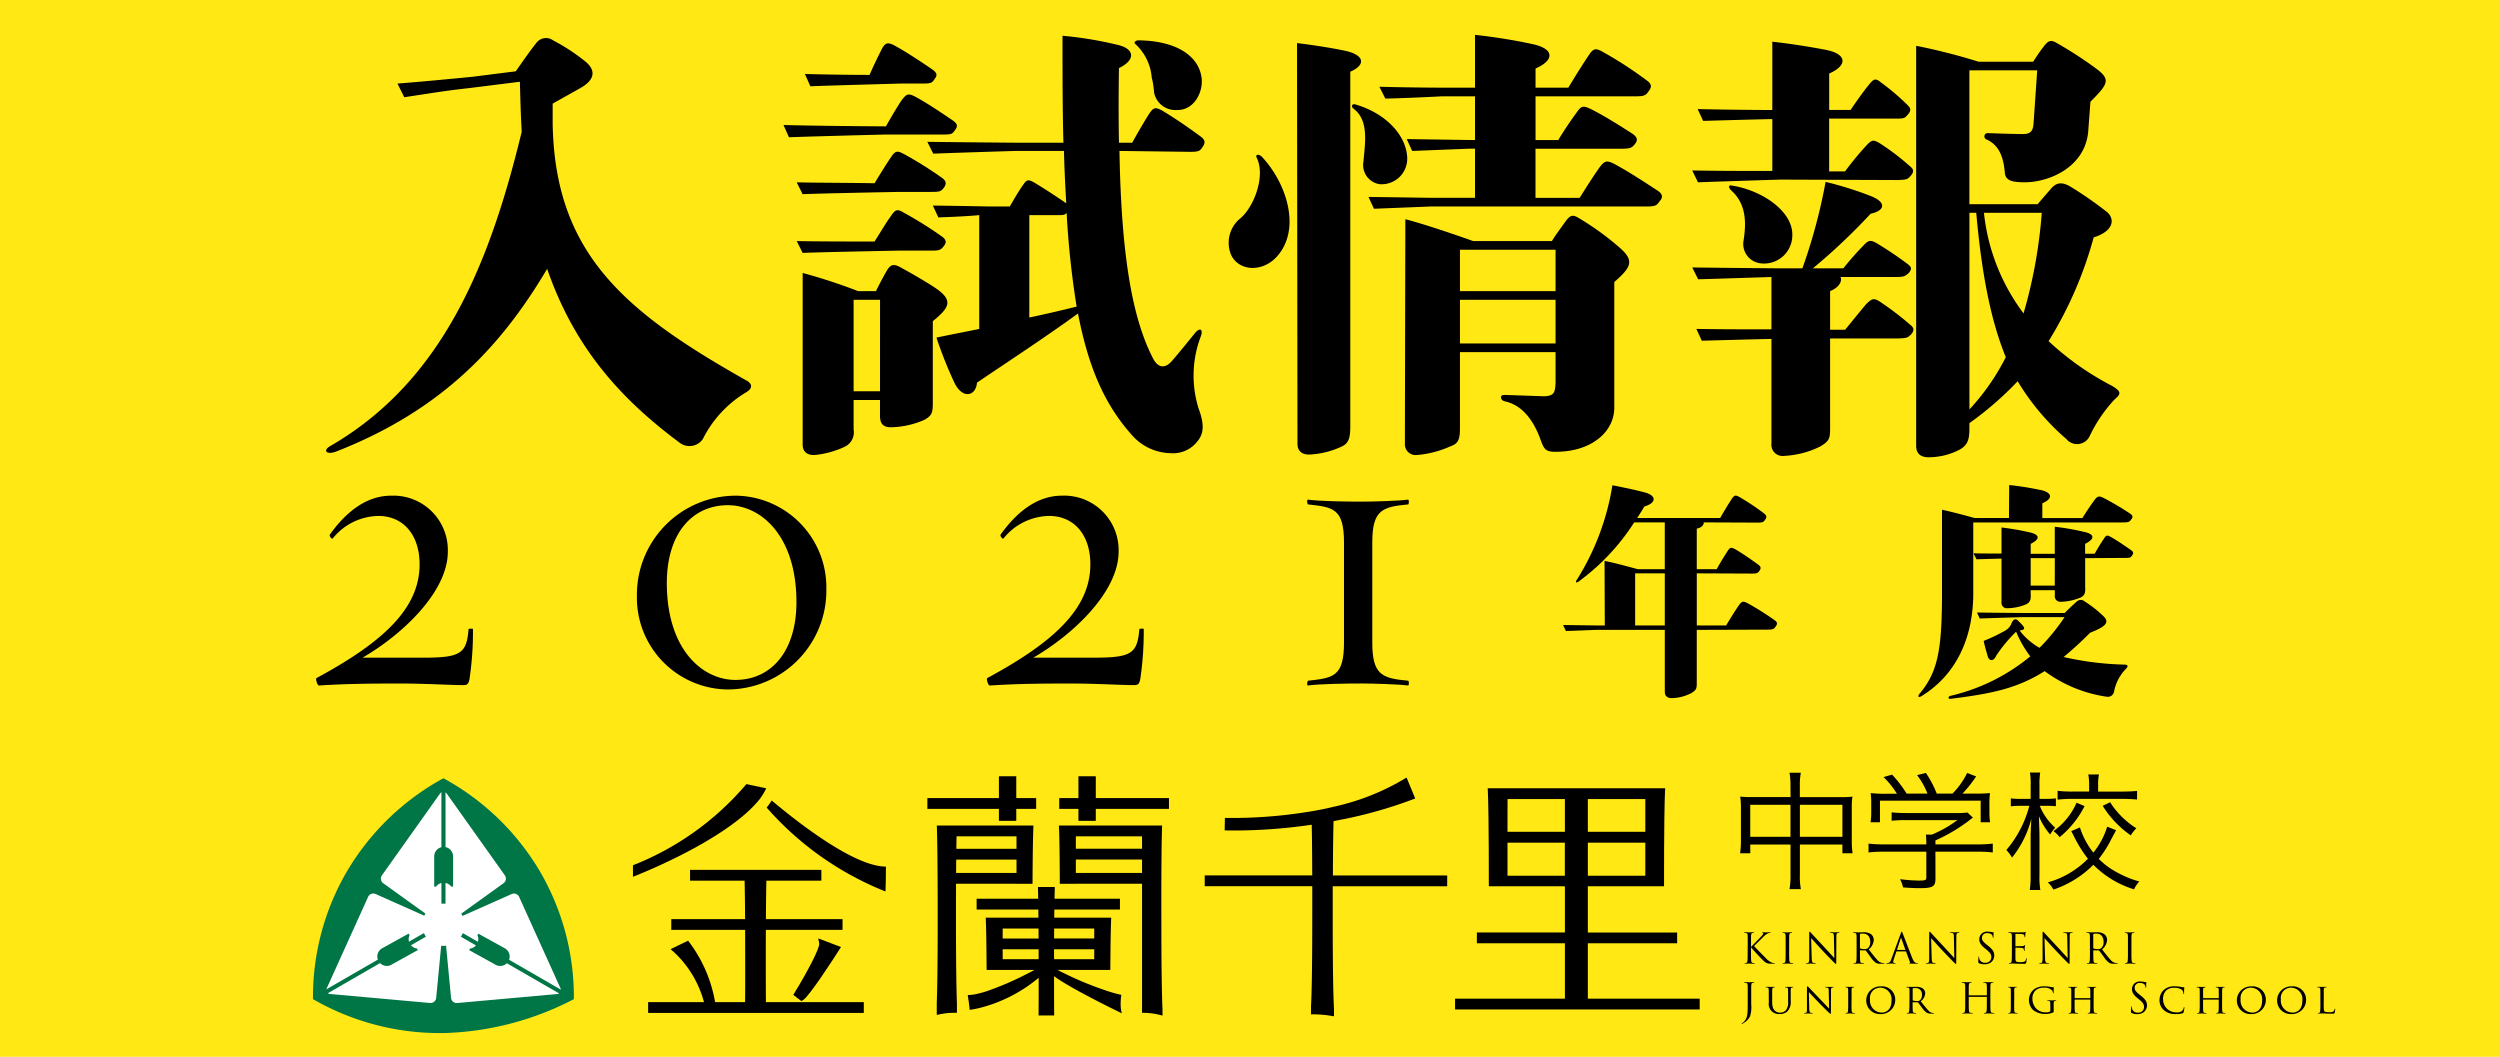 <svg xmlns="http://www.w3.org/2000/svg" width="220" height="93" viewBox="0 0 220 93"><defs><style>.cls-1{fill:#ffe814;}.cls-2{fill:#fff;}.cls-3{fill:#007545;}</style></defs><title>入試サイト下層</title><g id="レイヤー_2" data-name="レイヤー 2"><g id="レイヤー_1-2" data-name="レイヤー 1"><rect class="cls-1" width="220" height="93"/><path d="M153.8,83.1c0-.571,0-.674-.007-.791s-.037-.183-.157-.208a.682.682,0,0,0-.125-.011c-.015,0-.03-.007-.03-.022s.018-.03.059-.03c.165,0,.381.011.4.011s.245-.011.355-.011c.04,0,.058.007.058.03s-.015.022-.029.022a.538.538,0,0,0-.092.011c-.1.018-.128.081-.135.208s-.007.22-.007.791v.22h.014c.062-.07.725-.743.857-.886.1-.106.2-.2.2-.263a.072.072,0,0,0-.047-.077c-.018-.007-.033-.015-.033-.029s.018-.026.044-.026c.073,0,.187.011.275.011.018,0,.26-.011.351-.011.04,0,.055.007.055.026s-.007.025-.037.025a.543.543,0,0,0-.205.051,1.361,1.361,0,0,0-.4.315c-.091.088-.728.71-.805.8.095.106.857.893,1.007,1.033a1.683,1.683,0,0,0,.545.417.677.677,0,0,0,.227.048c.026,0,.048.007.048.022s-.018.029-.081.029h-.187c-.1,0-.172,0-.253-.007a.758.758,0,0,1-.443-.224c-.165-.135-.941-.974-1.117-1.19h-.018v.359c0,.351,0,.64.018.794.011.106.033.187.143.2a1.237,1.237,0,0,0,.143.015c.022,0,.029.011.029.022s-.018.029-.058.029c-.18,0-.392-.011-.421-.011s-.242.011-.351.011c-.04,0-.059-.007-.059-.029s.007-.022.029-.022a.567.567,0,0,0,.11-.015c.073-.014.091-.095.106-.2.018-.154.018-.443.018-.794Z"/><path d="M157.444,83.743c0,.351,0,.64.018.794.011.106.033.187.143.2a1.586,1.586,0,0,0,.165.015c.022,0,.029.011.029.022s-.018.029-.058.029c-.2,0-.432-.011-.45-.011s-.249.011-.358.011c-.04,0-.059-.007-.059-.029s.007-.022.029-.022a.559.559,0,0,0,.11-.015c.074-.014.092-.095.106-.2.018-.154.018-.443.018-.794V83.1c0-.571,0-.674-.007-.791s-.044-.187-.125-.2a.476.476,0,0,0-.113-.015c-.015,0-.03-.007-.03-.022s.018-.03.059-.03c.121,0,.351.011.37.011s.249-.011.359-.011c.04,0,.059.007.059.03s-.015.022-.03.022a.538.538,0,0,0-.091.011c-.1.018-.128.081-.136.208s-.007.22-.007.791Z"/><path d="M159.43,84.307c.007.3.044.4.143.425a.794.794,0,0,0,.183.022c.018,0,.03.007.03.022s-.022.029-.066.029c-.208,0-.355-.011-.388-.011s-.187.011-.351.011c-.037,0-.058,0-.058-.029s.011-.022.029-.022a.519.519,0,0,0,.15-.022c.092-.025.11-.132.11-.465l0-2.1c0-.143.011-.183.04-.183s.092.081.128.117c.055.062.6.651,1.164,1.256.363.388.762.834.879.955l-.04-1.86c0-.238-.03-.319-.143-.348a.964.964,0,0,0-.179-.018c-.025,0-.029-.011-.029-.025s.029-.026.073-.026c.165,0,.34.011.381.011s.161-.011.311-.011c.04,0,.066,0,.066.026s-.014.025-.04.025a.319.319,0,0,0-.088.011c-.121.025-.136.106-.136.326l-.007,2.145c0,.242-.007.26-.033.26s-.073-.04-.267-.234c-.04-.037-.567-.575-.955-.992-.425-.457-.839-.919-.956-1.051Z"/><path d="M163.381,83.1c0-.571,0-.674-.007-.791s-.037-.183-.157-.208a.682.682,0,0,0-.125-.011c-.015,0-.03-.007-.03-.022s.018-.03.059-.03c.165,0,.4.011.414.011.04,0,.319-.011.432-.011a1.129,1.129,0,0,1,.67.161.641.641,0,0,1,.253.5,1.129,1.129,0,0,1-.443.846c.3.384.549.71.762.937a.757.757,0,0,0,.446.263.868.868,0,0,0,.143.011c.018,0,.033.011.033.022s-.022.029-.088.029h-.26a.743.743,0,0,1-.392-.069,1.912,1.912,0,0,1-.494-.538c-.154-.2-.326-.447-.4-.542a.058.058,0,0,0-.047-.022l-.45-.007c-.018,0-.025.011-.025.029v.088c0,.351,0,.64.018.794.011.106.033.187.143.2a1.57,1.57,0,0,0,.164.015c.022,0,.03.011.03.022s-.018.029-.059.029c-.2,0-.432-.011-.45-.011s-.234.011-.344.011c-.04,0-.059-.007-.059-.029s.007-.022.029-.022a.559.559,0,0,0,.11-.015c.074-.014.092-.095.106-.2.018-.154.018-.443.018-.794Zm.293.319a.048.048,0,0,0,.025.044,1.011,1.011,0,0,0,.384.058.472.472,0,0,0,.275-.069.668.668,0,0,0,.224-.564c0-.458-.242-.732-.633-.732a1.1,1.1,0,0,0-.245.022.044.044,0,0,0-.029.044Z"/><path d="M167.27,82.129c.044-.121.058-.143.081-.143s.037.018.081.132c.055.139.63,1.651.853,2.208.132.326.238.384.315.406a.467.467,0,0,0,.146.022c.022,0,.037,0,.037.022s-.033.029-.073.029-.322,0-.575-.007c-.07,0-.11,0-.11-.026s.011-.022.025-.025.044-.04.022-.1l-.34-.9a.032.032,0,0,0-.033-.022h-.787a.039.039,0,0,0-.037.029l-.219.648a.762.762,0,0,0-.051.245c0,.073.077.106.139.106h.037c.026,0,.037.007.037.022s-.022.029-.055.029c-.088,0-.245-.011-.286-.011s-.242.011-.414.011c-.048,0-.069-.007-.069-.029s.014-.022.033-.022.077,0,.106-.007c.169-.022.242-.161.307-.344Zm.381,1.465c.018,0,.018-.011.015-.026l-.348-.989c-.018-.055-.037-.055-.055,0l-.322.989c-.007.018,0,.026.011.026Z"/><path d="M169.988,84.307c.007.3.044.4.143.425a.794.794,0,0,0,.183.022c.018,0,.03.007.03.022s-.022.029-.066.029c-.208,0-.355-.011-.388-.011s-.187.011-.351.011c-.037,0-.058,0-.058-.029s.011-.022.029-.022a.519.519,0,0,0,.15-.022c.092-.025.11-.132.11-.465l0-2.1c0-.143.011-.183.04-.183s.092.081.128.117c.055.062.6.651,1.164,1.256.363.388.762.834.879.955l-.04-1.86c0-.238-.03-.319-.143-.348a.964.964,0,0,0-.179-.018c-.025,0-.029-.011-.029-.025s.029-.026.073-.026c.165,0,.34.011.381.011s.161-.011.311-.011c.04,0,.066,0,.066.026s-.014.025-.04.025a.319.319,0,0,0-.088.011c-.121.025-.136.106-.136.326l-.007,2.145c0,.242-.007.26-.033.26s-.073-.04-.267-.234c-.04-.037-.567-.575-.955-.992-.425-.457-.839-.919-.956-1.051Z"/><path d="M174.143,84.757c-.051-.026-.055-.04-.055-.139,0-.183.014-.329.018-.388,0-.04.011-.058.029-.058s.026.011.026.04a.635.635,0,0,0,.011.135.5.5,0,0,0,.542.374.489.489,0,0,0,.523-.487c0-.252-.106-.4-.421-.659l-.165-.136c-.388-.318-.476-.545-.476-.794a.671.671,0,0,1,.758-.659,1.406,1.406,0,0,1,.34.037.616.616,0,0,0,.128.018c.029,0,.037.007.037.026s-.014.139-.014.388c0,.058-.007.084-.026.084s-.025-.018-.029-.048a.639.639,0,0,0-.048-.183c-.022-.04-.121-.194-.457-.194a.416.416,0,0,0-.45.425c0,.208.1.34.447.615l.1.081c.432.34.535.567.535.86a.759.759,0,0,1-.311.608.964.964,0,0,1-.553.154A1.112,1.112,0,0,1,174.143,84.757Z"/><path d="M177.048,83.1c0-.571,0-.674-.007-.791s-.037-.183-.157-.208a.682.682,0,0,0-.125-.011c-.015,0-.03-.007-.03-.022s.018-.03.059-.03c.084,0,.183,0,.263,0l.15.007c.026,0,.754,0,.839,0a1.028,1.028,0,0,0,.157-.018c.018,0,.033-.018.051-.018s.014.015.014.033-.018.069-.029.172c0,.037-.011.2-.018.242,0,.018-.011.04-.025.04s-.029-.018-.029-.048a.391.391,0,0,0-.022-.132c-.025-.058-.062-.1-.26-.125-.062-.007-.461-.011-.5-.011-.015,0-.022.011-.022.037v1.01c0,.025,0,.037.022.037.048,0,.5,0,.582-.007s.139-.014.172-.051.04-.047.055-.047.018.007.018.029-.018.084-.03.205c-.007.073-.014.208-.014.234s0,.069-.026.069-.025-.015-.025-.033a.371.371,0,0,0-.015-.121c-.014-.051-.047-.113-.19-.128-.1-.011-.461-.018-.523-.018a.023.023,0,0,0-.026.025v.322c0,.124,0,.549,0,.626.011.252.066.3.425.3a1.051,1.051,0,0,0,.351-.04c.095-.04.139-.113.164-.263.007-.04.015-.055.033-.055s.022.029.022.055a3.534,3.534,0,0,1-.048.355c-.025.095-.055.095-.2.095-.275,0-.476-.007-.619-.011s-.231-.011-.286-.011c-.007,0-.069,0-.146,0s-.157.007-.212.007-.059-.007-.059-.029.007-.022.029-.022a.559.559,0,0,0,.11-.015c.074-.014.092-.095.106-.2.018-.154.018-.443.018-.794Z"/><path d="M179.964,84.307c.007.3.044.4.143.425a.794.794,0,0,0,.183.022c.018,0,.03.007.03.022s-.022.029-.066.029c-.208,0-.355-.011-.388-.011s-.187.011-.351.011c-.037,0-.058,0-.058-.029s.011-.022.029-.022a.519.519,0,0,0,.15-.022c.092-.025.11-.132.11-.465l0-2.1c0-.143.011-.183.04-.183s.092.081.128.117c.055.062.6.651,1.164,1.256.363.388.762.834.879.955l-.04-1.86c0-.238-.03-.319-.143-.348a.964.964,0,0,0-.179-.018c-.025,0-.029-.011-.029-.025s.029-.026.073-.026c.165,0,.34.011.381.011s.161-.011.311-.011c.04,0,.066,0,.066.026s-.014.025-.04.025a.319.319,0,0,0-.088.011c-.121.025-.136.106-.136.326l-.007,2.145c0,.242-.007.26-.033.26s-.073-.04-.267-.234c-.04-.037-.567-.575-.955-.992-.425-.457-.839-.919-.956-1.051Z"/><path d="M183.914,83.1c0-.571,0-.674-.007-.791s-.037-.183-.157-.208a.682.682,0,0,0-.125-.011c-.015,0-.03-.007-.03-.022s.018-.03.059-.03c.165,0,.4.011.414.011.04,0,.319-.011.432-.011a1.129,1.129,0,0,1,.67.161.641.641,0,0,1,.253.5,1.129,1.129,0,0,1-.443.846c.3.384.549.71.762.937a.757.757,0,0,0,.446.263.868.868,0,0,0,.143.011c.018,0,.033.011.033.022s-.022.029-.088.029h-.26a.742.742,0,0,1-.391-.069,1.912,1.912,0,0,1-.494-.538c-.154-.2-.326-.447-.4-.542a.058.058,0,0,0-.047-.022l-.45-.007c-.018,0-.025.011-.025.029v.088c0,.351,0,.64.018.794.011.106.033.187.143.2a1.57,1.57,0,0,0,.164.015c.022,0,.03.011.03.022s-.018.029-.059.029c-.2,0-.432-.011-.45-.011s-.234.011-.344.011c-.04,0-.059-.007-.059-.029s.007-.022.029-.022a.567.567,0,0,0,.11-.015c.073-.014.091-.095.106-.2.018-.154.018-.443.018-.794Zm.293.319a.048.048,0,0,0,.025.044,1.011,1.011,0,0,0,.384.058.472.472,0,0,0,.275-.069.668.668,0,0,0,.224-.564c0-.458-.242-.732-.633-.732a1.1,1.1,0,0,0-.245.022.044.044,0,0,0-.029.044Z"/><path d="M187.566,83.743c0,.351,0,.64.018.794.011.106.033.187.143.2a1.586,1.586,0,0,0,.165.015c.022,0,.029.011.029.022s-.018.029-.058.029c-.2,0-.432-.011-.45-.011s-.249.011-.358.011c-.04,0-.059-.007-.059-.029s.007-.022.029-.022a.559.559,0,0,0,.11-.015c.074-.014.092-.095.106-.2.018-.154.018-.443.018-.794V83.1c0-.571,0-.674-.007-.791s-.044-.187-.125-.2a.476.476,0,0,0-.113-.015c-.015,0-.03-.007-.03-.022s.018-.03.059-.03c.121,0,.351.011.37.011s.249-.011.359-.011c.04,0,.059.007.059.03s-.015.022-.03.022a.538.538,0,0,0-.091.011c-.1.018-.128.081-.136.208s-.007.22-.007.791Z"/><path d="M154.107,88.367a2.646,2.646,0,0,1-.11,1.08,1.383,1.383,0,0,1-.534.56,1.562,1.562,0,0,1-.143.092.053.053,0,0,1-.026.007.024.024,0,0,1-.025-.022c0-.022.018-.033.051-.055a.741.741,0,0,0,.128-.1c.238-.242.351-.436.351-1.38V87.489c0-.571,0-.674-.007-.791s-.037-.183-.157-.209a.682.682,0,0,0-.125-.011c-.015,0-.03-.007-.03-.022s.018-.029.059-.029c.165,0,.4.011.414.011s.249-.011.359-.011c.04,0,.059.007.059.029s-.015.022-.03.022a.529.529,0,0,0-.091.011c-.1.018-.128.081-.136.209s-.007.219-.007.791Z"/><path d="M155.651,87.741c0-.483,0-.571-.007-.67s-.025-.157-.132-.172a1.024,1.024,0,0,0-.11-.007.031.031,0,0,1-.025-.025c0-.018.014-.026.051-.026.147,0,.341.007.37.007s.231-.007.326-.007c.037,0,.055.007.055.026a.031.031,0,0,1-.029.025.373.373,0,0,0-.081.007c-.084.014-.1.069-.11.172s-.007.187-.007.67v.436c0,.45.1.637.238.762a.628.628,0,0,0,.48.168.661.661,0,0,0,.5-.219,1.148,1.148,0,0,0,.183-.754v-.392c0-.483,0-.571-.007-.67s-.022-.157-.128-.172a1.032,1.032,0,0,0-.11-.007.028.028,0,0,1-.025-.025c0-.018.015-.026.051-.026.143,0,.329.007.348.007s.176-.007.271-.007c.037,0,.051.007.051.026a.028.028,0,0,1-.026.025.373.373,0,0,0-.081.007c-.088.018-.106.069-.113.172s0,.187,0,.67v.333a1.2,1.2,0,0,1-.3.933.975.975,0,0,1-.674.227.883.883,0,0,1-.952-1.036Z"/><path d="M159.214,88.77c.007.256.037.333.125.355a.777.777,0,0,0,.161.018.025.025,0,0,1,.025.026c0,.018-.022.025-.058.025-.183,0-.312-.011-.341-.011s-.165.011-.311.011c-.033,0-.051,0-.051-.025a.025.025,0,0,1,.025-.026.514.514,0,0,0,.132-.018c.081-.022.092-.106.092-.388V86.954c0-.124.018-.157.044-.157s.092.062.125.1c.051.051.52.549,1.018,1.062.319.329.663.7.761.8l-.033-1.559c0-.2-.022-.271-.121-.289a1.016,1.016,0,0,0-.157-.015.026.026,0,0,1-.025-.029c0-.018.025-.022.062-.022.147,0,.3.007.337.007s.143-.007.275-.007c.033,0,.058,0,.058.022a.036.036,0,0,1-.037.029.36.36,0,0,0-.077.007c-.106.022-.113.084-.113.271l-.007,1.823c0,.205,0,.223-.025.223s-.066-.025-.245-.19c-.033-.029-.5-.487-.838-.842-.374-.392-.736-.772-.835-.883Z"/><path d="M162.932,88.29c0,.3,0,.545.015.674.011.092.022.15.117.165a1.378,1.378,0,0,0,.146.014.025.025,0,0,1,.025.026c0,.014-.014.025-.051.025-.179,0-.388-.011-.4-.011s-.22.011-.319.011c-.033,0-.051-.007-.051-.025a.025.025,0,0,1,.026-.026.48.48,0,0,0,.1-.014c.062-.015.073-.073.084-.165.015-.128.018-.374.018-.674v-.549c0-.483,0-.571-.007-.67s-.033-.154-.1-.168a.57.57,0,0,0-.1-.011.028.028,0,0,1-.026-.025c0-.018.015-.026.051-.026.106,0,.307.007.326.007s.223-.007.322-.007c.037,0,.051.007.051.026a.031.031,0,0,1-.025.025.355.355,0,0,0-.081.007c-.088.018-.106.062-.113.172s0,.187,0,.67Z"/><path d="M165.507,86.8a1.164,1.164,0,0,1,1.274,1.168,1.247,1.247,0,0,1-1.292,1.271,1.194,1.194,0,0,1-1.259-1.223A1.233,1.233,0,0,1,165.507,86.8Zm.073,2.31c.289,0,.871-.154.871-1.054a1.006,1.006,0,0,0-.963-1.139.894.894,0,0,0-.926,1.014A1.052,1.052,0,0,0,165.581,89.107Z"/><path d="M168.038,87.741c0-.483,0-.571-.007-.67s-.026-.157-.132-.172a1.024,1.024,0,0,0-.11-.007.031.031,0,0,1-.025-.025c0-.018.014-.026.051-.026.146,0,.363.007.381.007.033,0,.3-.007.4-.007a1.056,1.056,0,0,1,.6.136.545.545,0,0,1,.223.425.91.91,0,0,1-.4.71c.263.329.487.611.674.805a.591.591,0,0,0,.359.216.606.606,0,0,0,.113.011.029.029,0,0,1,.029.026c0,.018-.018.025-.077.025h-.2a.653.653,0,0,1-.344-.062,1.659,1.659,0,0,1-.439-.458c-.135-.168-.278-.37-.348-.454a.049.049,0,0,0-.044-.018l-.41-.007c-.015,0-.022.007-.022.025v.073c0,.3,0,.542.015.67.011.092.029.15.128.165a1.246,1.246,0,0,0,.143.014.023.023,0,0,1,.025.026c0,.014-.014.025-.051.025-.176,0-.381-.011-.4-.011s-.22.011-.319.011c-.033,0-.051-.007-.051-.025a.025.025,0,0,1,.026-.026.48.48,0,0,0,.1-.014c.062-.015.069-.073.084-.165a6.435,6.435,0,0,0,.018-.674Zm.278.263a.045.045,0,0,0,.022.04,1.083,1.083,0,0,0,.355.048.421.421,0,0,0,.242-.055.556.556,0,0,0,.194-.476.538.538,0,0,0-.557-.612,1.387,1.387,0,0,0-.231.018.04.04,0,0,0-.026.037Z"/><path d="M175.152,88.133c0,.351,0,.641.018.795.011.106.033.187.143.2.051.007.132.014.164.014s.03.011.03.022-.018.029-.059.029c-.2,0-.432-.011-.45-.011s-.249.011-.359.011c-.04,0-.059-.007-.059-.029s.007-.022.03-.022a.591.591,0,0,0,.11-.014c.073-.015.091-.1.106-.2.018-.154.018-.443.018-.795v-.384a.021.021,0,0,0-.022-.022H173.27c-.011,0-.022,0-.022.022v.384c0,.351,0,.641.018.795.011.106.033.187.143.2.051.007.132.014.165.014s.029.011.029.022-.018.029-.058.029c-.2,0-.432-.011-.45-.011s-.249.011-.358.011c-.04,0-.059-.007-.059-.029s.007-.022.029-.022a.6.6,0,0,0,.11-.014c.073-.015.091-.1.106-.2.018-.154.018-.443.018-.795v-.644c0-.571,0-.674-.007-.791s-.037-.183-.157-.209a.682.682,0,0,0-.125-.011c-.015,0-.03-.007-.03-.022s.018-.029.059-.029c.165,0,.4.011.414.011s.249-.011.359-.011c.04,0,.059.007.059.029s-.015.022-.03.022a.529.529,0,0,0-.091.011c-.1.018-.128.081-.136.209s-.007.219-.007.791v.077a.019.019,0,0,0,.022.022h1.552a.019.019,0,0,0,.022-.022v-.077c0-.571,0-.674-.007-.791s-.037-.183-.157-.209a.679.679,0,0,0-.125-.011c-.015,0-.029-.007-.029-.022s.018-.029.058-.029c.165,0,.4.011.414.011s.249-.011.358-.011c.04,0,.059.007.059.029s-.015.022-.029.022a.529.529,0,0,0-.092.011c-.1.018-.128.081-.135.209s-.007.219-.007.791Z"/><path d="M177.246,88.29c0,.3,0,.545.015.674.011.092.022.15.117.165a1.378,1.378,0,0,0,.146.014.025.025,0,0,1,.025.026c0,.014-.014.025-.051.025-.179,0-.388-.011-.4-.011s-.22.011-.319.011c-.033,0-.051-.007-.051-.025a.025.025,0,0,1,.026-.026.48.48,0,0,0,.1-.014c.062-.015.073-.073.084-.165.015-.128.018-.374.018-.674v-.549c0-.483,0-.571-.007-.67s-.033-.154-.1-.168a.57.57,0,0,0-.1-.011.028.028,0,0,1-.026-.025c0-.018.015-.026.051-.026.106,0,.307.007.326.007s.223-.007.322-.007c.037,0,.051.007.051.026a.031.031,0,0,1-.025.025.355.355,0,0,0-.081.007c-.088.018-.106.062-.113.172s0,.187,0,.67Z"/><path d="M180.427,88.4c0-.252-.007-.289-.139-.315a1.027,1.027,0,0,0-.11-.007.031.031,0,0,1-.025-.026c0-.022.014-.025.051-.025.147,0,.363.007.381.007s.216-.007.315-.007c.037,0,.051,0,.051.025a.031.031,0,0,1-.025.026.375.375,0,0,0-.081.007c-.088.015-.113.062-.121.172s0,.19,0,.322v.348c0,.143,0,.146-.044.169a1.817,1.817,0,0,1-1.746-.194,1.19,1.19,0,0,1-.384-.886,1.165,1.165,0,0,1,.538-1.021,1.621,1.621,0,0,1,.857-.2,2.667,2.667,0,0,1,.494.051,1.392,1.392,0,0,0,.26.033c.033,0,.04.015.04.029,0,.044-.018.128-.018.439,0,.051-.014.066-.037.066s-.022-.018-.022-.048a.467.467,0,0,0-.073-.205.921.921,0,0,0-.743-.242,1.024,1.024,0,0,0-.674.2.969.969,0,0,0-.319.783,1.238,1.238,0,0,0,.34.86,1.151,1.151,0,0,0,.824.326.806.806,0,0,0,.348-.059c.04-.022.066-.037.066-.095Z"/><path d="M184.239,88.29c0,.3,0,.545.018.674.011.092.018.15.117.165a1.332,1.332,0,0,0,.143.014.026.026,0,0,1,.029.026c0,.014-.018.025-.055.025-.176,0-.381-.011-.4-.011s-.223.011-.319.011c-.037,0-.051-.007-.051-.025a.025.025,0,0,1,.026-.026.446.446,0,0,0,.095-.014c.066-.015.077-.077.088-.169.015-.128.015-.363.015-.663v-.311c0-.015-.007-.018-.018-.018h-1.343c-.011,0-.018,0-.018.018V88.3c0,.3,0,.538.015.666.011.092.022.15.117.165a1.378,1.378,0,0,0,.146.014.025.025,0,0,1,.025.026c0,.014-.014.025-.051.025-.18,0-.385-.011-.4-.011s-.224.011-.322.011c-.033,0-.051-.007-.051-.025a.025.025,0,0,1,.026-.026.48.48,0,0,0,.1-.014c.062-.015.069-.073.084-.165a6.435,6.435,0,0,0,.018-.674v-.549c0-.483,0-.571-.007-.67s-.026-.157-.132-.172a1.024,1.024,0,0,0-.11-.007.031.031,0,0,1-.026-.025c0-.018.015-.026.051-.026.146,0,.351.007.37.007s.219-.007.319-.007c.037,0,.051.007.051.026a.031.031,0,0,1-.025.025.355.355,0,0,0-.081.007c-.088.018-.106.062-.113.172s0,.194,0,.677v.066c0,.018.007.018.018.018h1.343c.011,0,.018,0,.018-.018v-.066c0-.483,0-.578-.007-.677s-.022-.157-.128-.172a1.024,1.024,0,0,0-.11-.007.027.027,0,0,1-.025-.025c0-.018.014-.026.051-.026.143,0,.351.007.366.007s.223-.007.319-.007c.037,0,.055.007.055.026a.031.031,0,0,1-.029.025.373.373,0,0,0-.081.007c-.084.018-.1.062-.11.172s-.007.187-.007.67Z"/><path d="M187.581,89.147c-.051-.025-.055-.04-.055-.139,0-.183.014-.33.018-.388,0-.04.011-.059.029-.059s.026.011.026.04a.641.641,0,0,0,.011.136.5.5,0,0,0,.542.373.488.488,0,0,0,.523-.487c0-.253-.106-.4-.421-.659l-.165-.135c-.388-.319-.476-.545-.476-.795a.671.671,0,0,1,.758-.659,1.427,1.427,0,0,1,.34.037.6.6,0,0,0,.128.018c.029,0,.037.007.037.025s-.014.139-.014.388c0,.059-.007.084-.026.084s-.025-.018-.029-.048a.636.636,0,0,0-.048-.183c-.022-.04-.121-.194-.457-.194a.416.416,0,0,0-.45.425c0,.209.1.34.447.615l.1.081c.432.34.535.568.535.86a.76.76,0,0,1-.311.608.964.964,0,0,1-.553.154A1.112,1.112,0,0,1,187.581,89.147Z"/><path d="M190.428,88.9a1.167,1.167,0,0,1-.392-.922,1.228,1.228,0,0,1,.363-.849,1.328,1.328,0,0,1,.981-.333,3.179,3.179,0,0,1,.469.037,2.284,2.284,0,0,0,.33.048c.033,0,.04.015.04.033s-.007.062-.015.176,0,.275-.007.319-.018.066-.037.066-.025-.022-.025-.066A.406.406,0,0,0,192,87.1a1.048,1.048,0,0,0-.633-.172.989.989,0,0,0-.725.216,1.016,1.016,0,0,0-.289.813,1.131,1.131,0,0,0,1.16,1.127.68.68,0,0,0,.531-.146.575.575,0,0,0,.125-.26c.007-.033.011-.044.033-.044s.03.022.03.044a3.265,3.265,0,0,1-.077.4c-.018.059-.026.069-.081.092a1.915,1.915,0,0,1-.582.069A1.517,1.517,0,0,1,190.428,88.9Z"/><path d="M195.543,88.29c0,.3,0,.545.018.674.011.092.018.15.117.165a1.332,1.332,0,0,0,.143.014.026.026,0,0,1,.029.026c0,.014-.018.025-.055.025-.176,0-.381-.011-.4-.011s-.223.011-.319.011c-.037,0-.051-.007-.051-.025a.025.025,0,0,1,.026-.026.446.446,0,0,0,.095-.014c.066-.015.077-.077.088-.169.015-.128.015-.363.015-.663v-.311c0-.015-.007-.018-.018-.018h-1.343c-.011,0-.018,0-.018.018V88.3c0,.3,0,.538.015.666.011.092.022.15.117.165a1.378,1.378,0,0,0,.146.014.025.025,0,0,1,.025.026c0,.014-.014.025-.051.025-.18,0-.385-.011-.4-.011s-.224.011-.322.011c-.033,0-.051-.007-.051-.025a.025.025,0,0,1,.026-.026.48.48,0,0,0,.1-.014c.062-.015.069-.073.084-.165a6.435,6.435,0,0,0,.018-.674v-.549c0-.483,0-.571-.007-.67s-.026-.157-.132-.172a1.024,1.024,0,0,0-.11-.007.031.031,0,0,1-.026-.025c0-.018.015-.026.051-.026.146,0,.351.007.37.007s.219-.007.319-.007c.037,0,.051.007.051.026a.031.031,0,0,1-.025.025.355.355,0,0,0-.081.007c-.088.018-.106.062-.113.172s0,.194,0,.677v.066c0,.018.007.018.018.018h1.343c.011,0,.018,0,.018-.018v-.066c0-.483,0-.578-.007-.677s-.022-.157-.128-.172a1.024,1.024,0,0,0-.11-.007.027.027,0,0,1-.025-.025c0-.018.014-.026.051-.026.143,0,.351.007.366.007s.223-.007.319-.007c.037,0,.055.007.055.026a.031.031,0,0,1-.029.025.373.373,0,0,0-.081.007c-.084.018-.1.062-.11.172s-.007.187-.007.67Z"/><path d="M198.121,86.8a1.164,1.164,0,0,1,1.274,1.168,1.247,1.247,0,0,1-1.292,1.271,1.194,1.194,0,0,1-1.259-1.223A1.233,1.233,0,0,1,198.121,86.8Zm.073,2.31c.289,0,.871-.154.871-1.054a1.006,1.006,0,0,0-.963-1.139.894.894,0,0,0-.926,1.014A1.052,1.052,0,0,0,198.194,89.107Z"/><path d="M201.662,86.8a1.164,1.164,0,0,1,1.274,1.168,1.247,1.247,0,0,1-1.292,1.271,1.194,1.194,0,0,1-1.259-1.223A1.233,1.233,0,0,1,201.662,86.8Zm.073,2.31c.289,0,.871-.154.871-1.054a1.006,1.006,0,0,0-.963-1.139.894.894,0,0,0-.926,1.014A1.052,1.052,0,0,0,201.735,89.107Z"/><path d="M204.486,88.3c0,.457.007.644.066.7s.176.073.428.073c.169,0,.311,0,.388-.095a.378.378,0,0,0,.077-.176c0-.022.015-.04.033-.04s.022.015.022.048a1.939,1.939,0,0,1-.048.311c-.022.073-.033.084-.205.084-.231,0-.41,0-.56-.011s-.256-.007-.351-.007c-.015,0-.069,0-.132,0s-.135.007-.187.007c-.033,0-.051-.007-.051-.025a.025.025,0,0,1,.026-.026.48.48,0,0,0,.1-.014c.062-.015.069-.073.084-.165a6.435,6.435,0,0,0,.018-.674v-.549c0-.483,0-.571-.007-.67s-.026-.157-.132-.172a1.024,1.024,0,0,0-.11-.007.031.031,0,0,1-.025-.025c0-.018.014-.026.051-.026.146,0,.348.007.366.007s.256-.007.355-.007c.033,0,.051.007.051.026a.027.027,0,0,1-.025.022c-.022,0-.069,0-.106.007-.1.018-.113.066-.121.176s0,.187,0,.67Z"/><polygon class="cls-2" points="39.05 69.18 34.895 72.981 30.386 79.478 28.53 85.137 28.308 87.391 30.563 88.231 39.315 89.822 49.879 87.479 49.393 82.882 43.381 72.937 39.05 69.18"/><path class="cls-3" d="M47.474,76.615a22.174,22.174,0,0,0-8.452-8.129,22.176,22.176,0,0,0-8.451,8.129,21.877,21.877,0,0,0-3.027,11.311,22.424,22.424,0,0,0,11.464,2.985A26.265,26.265,0,0,0,50.5,87.926,21.894,21.894,0,0,0,47.474,76.615ZM44.442,83.46h0l-2.349-1.3-.078.141a.826.826,0,0,1,.044.58l-1.331-.768a1.882,1.882,0,0,1-.172.315l1.33.768a.825.825,0,0,1-.518.276l-.079.141,2.348,1.3v0a.828.828,0,0,0,.964-.148l4.607,2.658a.42.42,0,0,1-.174.052l-8.8.791a.5.5,0,0,1-.541-.448l-.44-4.6a1.831,1.831,0,0,1-.237.024,1.787,1.787,0,0,1-.191-.02l-.44,4.593a.5.5,0,0,1-.54.448l-8.8-.791a.4.4,0,0,1-.194-.068l4.594-2.651a.828.828,0,0,0,.973.156v0l2.348-1.3-.078-.141a.829.829,0,0,1-.525-.284l1.316-.759a1.813,1.813,0,0,1-.172-.315l-1.315.758a.837.837,0,0,1,.048-.57l-.077-.141-2.349,1.3h0a.829.829,0,0,0-.361.988L28.723,87.06a.458.458,0,0,1,.028-.085l3.643-8.054a.5.5,0,0,1,.657-.249l4.288,1.909a1.9,1.9,0,0,1,.1-.184l-3.716-2.674a.5.5,0,0,1-.115-.693l5.121-7.206a.431.431,0,0,1,.114-.111v4.842a.829.829,0,0,0-.632.782h0v2.685h.161a.836.836,0,0,1,.473-.318v1.828c.058,0,.114-.017.173-.017a1.731,1.731,0,0,1,.186.019V77.7a.831.831,0,0,1,.506.322h.161V75.338h0a.83.83,0,0,0-.665-.792V69.724a.436.436,0,0,1,.1.1l5.121,7.206a.5.5,0,0,1-.115.693L40.593,80.4a1.8,1.8,0,0,1,.109.2l4.326-1.925a.5.5,0,0,1,.656.25l3.642,8.053a.453.453,0,0,1,.034.114L44.8,84.458A.827.827,0,0,0,44.442,83.46Z"/><path d="M140,87.88h-.27V83.009h7.86v-.23h0v-.495h0v-.224h-7.86V78.013h.012v-.021h6.693c0-5.34.045-7.521.088-8.38,0-.1.009-.178.014-.244h-.371v0h-15.15v0h-.1c0,.066.009.147.014.244.042.859.086,3.04.087,8.38h6.667v.021h.028v4.046h-7.748v.949h7.748V87.88h-9.667v.95h21.528v-.95Zm-.27-17.475v-.09h5.057V73.2h-5.057Zm0,3.749h5.057v2.911h-5.057Zm-7.066-3.839h5.046V73.2H132.66Zm4.124,6.75H132.66V74.154h5.046v2.911Z"/><path d="M118.374,77.043h-1.08c.011-2.464.034-3.924.058-4.783l.048-.009.439-.086a38.969,38.969,0,0,0,6.7-1.9l-.756-1.828-.08.032a20.713,20.713,0,0,1-6.305,2.517c-.161.039-.326.077-.493.115l-.255.057c-.162.035-.328.069-.5.1s-.35.07-.531.1c-.073.014-.149.026-.224.039l-.024,0-.241.042a41.979,41.979,0,0,1-7.339.538l-.021,1.1c.281,0,.558.007.835.007a46.641,46.641,0,0,0,6.044-.4c.244-.032.485-.066.722-.1l.061-.009c.02.923.037,2.332.046,4.461h-9.463v.949h9.466c0,.75,0,1.568,0,2.481,0,4.755-.053,7.046-.113,8.117v.683a9.19,9.19,0,0,1,1.925.157h.1V88.8c-.061-1.067-.114-3.359-.114-8.124,0-1,0-1.885,0-2.687h10.074v-.949Z"/><path d="M68.071,88.19H67.4c-.007-.914-.011-1.956-.011-3.159,0-1.224,0-2.279.006-3.2h6.749v-.949H67.4c.009-1.57.025-2.648.043-3.385h4.837v-.95H60.725v.95h4.8c.017.737.033,1.815.043,3.385H59.072v.949h6.5c0,.92.006,1.975.006,3.2,0,1.2,0,2.245-.011,3.159H62.929a12.221,12.221,0,0,0-2.254-5.249l-.123-.162-1.538.747.278.246a9.264,9.264,0,0,1,2.66,4.418H57.036v.949H76.014V88.19Z"/><path d="M72.005,82.58l.089.441c.075.372-1.067,2.54-2.168,4.337l-.117.19.711.546.144-.084c.55-.323,2.746-3.734,3.18-4.415l.164-.256Z"/><polygon points="96.429 70.232 96.429 68.312 94.902 68.312 94.902 70.232 93.213 70.232 93.213 71.181 94.902 71.181 94.902 72.234 96.429 72.234 96.429 71.181 102.869 71.181 102.869 70.232 96.429 70.232"/><polygon points="87.904 72.234 89.432 72.234 89.432 71.181 91.182 71.181 91.182 70.232 89.432 70.232 89.432 68.312 87.904 68.312 87.904 70.232 81.609 70.232 81.609 71.181 87.904 71.181 87.904 72.234"/><path d="M84.21,77.766h5.243v.01h1.41c.014-3.04.048-4.471.081-5.129H82.438c.04.981.079,3.247.079,8.359,0,3.711-.036,5.95-.083,7.3v1h.049a6.353,6.353,0,0,1,1.726-.177v-.812c-.047-1.348-.083-3.59-.083-7.31,0-1.242,0-2.311.007-3.24ZM84.178,73.6h5.275v1.094H84.158C84.164,74.264,84.171,73.9,84.178,73.6Zm-.03,2.043h5.305v1.176H84.138Q84.142,76.175,84.148,75.64Z"/><path d="M98.679,87.549c-.317-.069-.646-.157-.978-.258a29.362,29.362,0,0,1-4.042-1.635c-.149-.072-.288-.14-.407-.2l-.189-.1h4.646c.016-2.679.047-3.985.077-4.6h-.448v0H92.775c0-.258.005-.495.008-.72h5.772v-.95H92.8c.007-.418.015-.759.023-1.032H91.338c.008.274.016.614.024,1.032H85.943v.95h5.432c0,.225.006.462.008.72h-4.2v0h-.438c.03.618.062,1.925.077,4.6h4.215l-.161.085c-.111.058-.235.123-.376.195a27.067,27.067,0,0,1-3.671,1.591,8.461,8.461,0,0,1-.992.263,3.681,3.681,0,0,1-.678.075s.165,1.011.165,1.3c0,0,.218-.022.594-.1.242-.051.555-.13.913-.239a13.07,13.07,0,0,0,3.736-1.837c.107-.076.215-.156.323-.237.144-.108.287-.217.431-.334.028-.023.055-.049.083-.072,0,.118,0,.228,0,.343,0,1.124,0,2.112-.012,2.973h1.376c-.006-.731-.01-1.55-.011-2.47,0-.283,0-.572,0-.874v-.113c.029.022.061.045.093.068.116.083.247.173.392.267q.171.11.365.229c1.205.734,2.981,1.646,4.093,2.2.407.2.725.36.891.44l.131.064a2.72,2.72,0,0,1-.1-.6A5,5,0,0,1,98.679,87.549ZM88.235,84.412v-.878H91.4q0,.421,0,.878H88.235Zm0-2.7h3.156c0,.278,0,.567.005.877H88.235Zm8.06,2.7H92.757q0-.457,0-.878h3.536Zm0-1.827H92.762c0-.311,0-.6.005-.877h3.528Z"/><path d="M102.267,72.647H93.184c.033.658.066,2.089.08,5.129h1.41v-.01H100.5V89.13a6.115,6.115,0,0,1,1.8.244v-.545c-.056-1.265-.1-3.587-.1-7.823C102.188,75.894,102.227,73.628,102.267,72.647ZM100.5,76.816H94.675V75.64H100.5Zm0-2.125H94.675V73.6H100.5Z"/><path d="M66.844,70.334h0l.01-.014Z"/><path d="M67.467,71.067A27.331,27.331,0,0,0,77.92,78.449c.041-.784.041-2.188.041-2.188-2.758,0-7.635-3.788-10.05-5.817A6.52,6.52,0,0,1,67.467,71.067Z"/><path d="M65.684,69A25.167,25.167,0,0,1,55.7,76.143v1.012c1.742-.675,8.527-3.552,11.146-6.822l.01-.013a5.725,5.725,0,0,0,.332-.5c.094-.158.174-.31.241-.448Z"/><path d="M157.562,69.173A5.867,5.867,0,0,0,157.474,68h1a6.073,6.073,0,0,0-.088,1.153v.995h3.679a7.453,7.453,0,0,0,.954-.045,4.872,4.872,0,0,0-.063.893v3.086a6.464,6.464,0,0,0,.075,1.006h-.9v-.769H158.39v2.634a5.764,5.764,0,0,0,.088,1.289h-1a7.014,7.014,0,0,0,.088-1.289V74.316h-3.541v.769h-.9a6.413,6.413,0,0,0,.076-1.006V70.992a6.4,6.4,0,0,0-.063-.893,7.615,7.615,0,0,0,.942.045h3.491Zm-3.541,1.65v2.815h3.541V70.823Zm8.111,2.815V70.823H158.39v2.815Z"/><path d="M170.321,77.322c0,.7-.239.836-1.407.836-.351,0-1-.023-1.444-.068a3.156,3.156,0,0,0-.263-.723,14.514,14.514,0,0,0,1.645.124c.578,0,.665-.034.665-.271V74.949h-3.767a10.625,10.625,0,0,0-1.319.068v-.78a10.407,10.407,0,0,0,1.306.068h3.78v-.192a6.1,6.1,0,0,0-.038-.667h.527a10.768,10.768,0,0,0,2.248-1.277h-4.6c-.427,0-.854.023-1.193.057V71.49c.351.034.753.057,1.218.057h4.533a6.023,6.023,0,0,0,.929-.045l.477.452c-.163.113-.163.113-.439.328a14.533,14.533,0,0,1-2.862,1.673v.35h3.729a10.207,10.207,0,0,0,1.318-.068v.78a10.562,10.562,0,0,0-1.331-.068h-3.716Zm-3.39-7.472a7.648,7.648,0,0,0-1.18-1.469l.753-.215a10.812,10.812,0,0,1,1.281,1.673h1.833a6.464,6.464,0,0,0-.917-1.628l.779-.192a9.3,9.3,0,0,1,.954,1.82h1.381a6.707,6.707,0,0,0,1.293-1.82l.791.305a10.649,10.649,0,0,1-1.205,1.515h.98c.728,0,1-.011,1.444-.045a6.634,6.634,0,0,0-.05.938v.836a5.578,5.578,0,0,0,.063.791H174.3v-1.9h-8.864v1.9h-.829a5.381,5.381,0,0,0,.062-.791v-.836a6.573,6.573,0,0,0-.05-.938,12.49,12.49,0,0,0,1.432.057Z"/><path d="M179.5,70.913a5.09,5.09,0,0,0,1.356,1.922,2.884,2.884,0,0,0-.44.6,5.651,5.651,0,0,1-.992-1.616c.038,1.255.05,1.413.05,1.842v3.346a6.96,6.96,0,0,0,.076,1.311h-.929a8.572,8.572,0,0,0,.075-1.311V73.818c0-.5.013-.814.063-1.775a9,9,0,0,1-1.7,3.425,3.268,3.268,0,0,0-.5-.667,9.785,9.785,0,0,0,2.022-3.888h-.728a6.746,6.746,0,0,0-.9.045v-.7a6.479,6.479,0,0,0,.917.045h.829V69.161a6.184,6.184,0,0,0-.062-1.176h.9a6.647,6.647,0,0,0-.063,1.164V70.3h.628a5.288,5.288,0,0,0,.816-.045v.69c-.251-.023-.515-.034-.8-.034Zm6.718,2.148c-.075.136-.075.136-.427.791a9.682,9.682,0,0,1-1.1,1.729,6.473,6.473,0,0,0,1.268.995,9.149,9.149,0,0,0,2.3.995,2.636,2.636,0,0,0-.465.69,8.55,8.55,0,0,1-3.578-2.159,9.006,9.006,0,0,1-3.516,2.182,2.356,2.356,0,0,0-.49-.633,8,8,0,0,0,3.528-2.08,11.281,11.281,0,0,1-1.243-2c-.025-.057-.038-.079-.126-.249l-.1-.181.766-.328a6.765,6.765,0,0,0,1.181,2.216,6.7,6.7,0,0,0,1.218-2.283Zm-2.775-2.125a8.438,8.438,0,0,1-2.2,2.735,2.22,2.22,0,0,0-.54-.531,5.974,5.974,0,0,0,2.034-2.5Zm.4-1.888a4.29,4.29,0,0,0-.076-.893h.942a4.2,4.2,0,0,0-.075.882v.622h2.135c.5,0,.954-.023,1.293-.057v.757c-.364-.034-.816-.057-1.293-.057h-4.394a10.407,10.407,0,0,0-1.306.068v-.78a10,10,0,0,0,1.306.068h1.469Zm1.846,1.549A7.458,7.458,0,0,0,188,72.891a2.925,2.925,0,0,0-.49.622,8.808,8.808,0,0,1-2.473-2.6Z"/><path d="M41.31,59.8c-.1.42-.21.489-.562.489-1.088,0-3.4-.14-5.545-.14-2.948,0-4.983.035-7.125.175-.14.035-.351-.629-.21-.664,5.9-3.18,9.055-6.149,9.055-9.993,0-2.726-1.544-4.264-3.615-4.264a5.266,5.266,0,0,0-4.036,1.992c-.07.069-.316-.21-.246-.35,1.474-2.062,3.264-3.425,5.4-3.425a4.79,4.79,0,0,1,4.983,4.928c0,3.529-4,7.3-7.51,9.329h5.3c3.334,0,3.86-.35,4.036-2.516,0-.035.386-.07.386,0A28.318,28.318,0,0,1,41.31,59.8Z"/><path d="M63.98,60.672a8.074,8.074,0,0,1-7.932-8.247,8.719,8.719,0,0,1,8.739-8.806,8.074,8.074,0,0,1,7.932,8.247A8.7,8.7,0,0,1,63.98,60.672Zm.07-16.214c-3.124,0-5.37,2.481-5.37,6.849,0,5.836,3.124,8.526,6.036,8.526,3.124,0,5.37-2.481,5.37-6.849C70.087,47.148,66.963,44.458,64.051,44.458Z"/><path d="M100.338,59.8c-.1.42-.21.489-.562.489-1.088,0-3.4-.14-5.545-.14-2.948,0-4.983.035-7.125.175-.14.035-.351-.629-.21-.664,5.9-3.18,9.055-6.149,9.055-9.993,0-2.726-1.544-4.264-3.615-4.264A5.266,5.266,0,0,0,88.3,47.394c-.07.069-.316-.21-.246-.35,1.474-2.062,3.264-3.425,5.4-3.425a4.79,4.79,0,0,1,4.983,4.928c0,3.529-4,7.3-7.51,9.329h5.3c3.334,0,3.86-.35,4.036-2.516,0-.035.386-.07.386,0A28.318,28.318,0,0,1,100.338,59.8Z"/><path d="M123.886,60.322c-.737-.1-3.019-.175-4.036-.175-1.439,0-3.72.035-4.738.175-.141.035-.07-.419,0-.419,2.211-.245,3.159-.35,3.159-3.354V47.743c0-3.006-.948-3.11-3.159-3.354-.07,0-.141-.455,0-.42,1.018.14,3.3.175,4.738.175,1.018,0,3.3-.069,4.036-.175.14-.035.1.42.035.42-2.316.209-3.159.523-3.159,3.354v8.806c0,2.83.842,3.145,3.159,3.354C123.991,59.9,124.026,60.357,123.886,60.322Z"/><path d="M156.266,55.124c-.163.243-.224.284-.774.284l-6.177.021v4.606c0,.568-.02.67-.469.954a3.925,3.925,0,0,1-1.732.446c-.388,0-.612-.183-.612-.568V55.429h-6.034l-2.67.1L137.552,55l2.956.041h.714L141.2,49.36c.938.183,1.937.467,2.936.73H146.5V45.972h-2.691a19.428,19.428,0,0,1-4.852,5.175c-.245.183-.367.121-.184-.143a22.164,22.164,0,0,0,3.119-8.3c1.04.2,2,.405,2.854.629,1.081.3,1,.934-.041,1.238-.2.345-.428.689-.632,1.015h7.3c.326-.568.713-1.218,1-1.645.245-.385.347-.405.734-.183a20.963,20.963,0,0,1,2.1,1.4c.265.2.286.346.143.548-.163.244-.224.284-.713.284l-4.709-.02c.021.223-.184.466-.612.548v3.571h1.753c.306-.568.673-1.156.938-1.562.244-.386.326-.386.713-.183.632.365,1.447.934,2,1.34.245.183.265.324.123.527-.163.223-.2.264-.673.264l-4.852-.021v4.587H151.9c.408-.69.835-1.36,1.1-1.745.286-.406.387-.427.815-.2a25.206,25.206,0,0,1,2.324,1.461C156.429,54.759,156.429,54.9,156.266,55.124Zm-9.765-.081V50.456h-2.609v4.587Z"/><path d="M173.648,52.2c0,4-1.549,7.205-4.546,9.052-.347.223-.326-.041-.184-.2,1.631-1.928,1.978-3.917,1.978-8.93V44.855c.836.183,1.835.446,2.875.73h3.017l.021-2.9c1.04.1,2.018.284,2.731.426,1.081.224,1.142.771.184,1.178v1.3h3.527c.387-.63.795-1.218,1.06-1.583.285-.365.387-.386.815-.183a24.778,24.778,0,0,1,2.3,1.359c.285.183.285.325.122.527-.163.224-.224.265-.774.265H173.648Zm13.435,6.657a3.921,3.921,0,0,0-1.04,1.968.556.556,0,0,1-.652.487,12.055,12.055,0,0,1-5.463-2.253c-2.467,1.563-4.75,1.989-8.256,2.436-.265.041-.265-.2-.021-.264a17.1,17.1,0,0,0,7.013-3.471,9.637,9.637,0,0,1-1.244-2.171,12.709,12.709,0,0,0-1.753,2.11c-.225.527-.652.527-.775-.04-.082-.3-.285-.975-.326-1.259a15.113,15.113,0,0,0,1.937-.934,1.233,1.233,0,0,0,.53-.67c.123-.264.326-.405.55-.183.632.609.754.792.143.873a5.77,5.77,0,0,0,1.753,1.522,17.48,17.48,0,0,0,2.2-2.7h-3.669s-2.752.081-3.792.121l-.245-.527c1.488.021,4.118.041,4.118.041H181.7c.265-.284.632-.63,1.019-.975a.521.521,0,0,1,.734-.041,10.276,10.276,0,0,1,1.61,1.259c.591.548.347.913-1.142,1.5a29.889,29.889,0,0,1-2.324,2.131,26.75,26.75,0,0,0,5.4.67C187.368,58.513,187.205,58.736,187.083,58.858Zm.55-9.985c-.143.2-.184.224-.591.224l-3.547.021v2.6c.041.548-.123.751-.469.893a4.809,4.809,0,0,1-1.651.345.486.486,0,0,1-.551-.548v-.467H178.7v.386c.041.527-.122.73-.448.873a4.373,4.373,0,0,1-1.59.324.473.473,0,0,1-.53-.527V49.157c-.734.021-1.651.041-2.2.062l-.265-.528c.775.021,1.712.021,2.467.021V46.418a23.6,23.6,0,0,1,2.467.426c.9.2.958.589.1,1.015v.873h2.12V46.356a20.572,20.572,0,0,1,2.569.447c.938.2,1,.608.1,1.055v.873h.836c.306-.528.611-1.035.815-1.319.2-.324.285-.345.611-.162.571.324,1.284.812,1.773,1.156C187.756,48.569,187.756,48.69,187.633,48.873Zm-6.809.244H178.7v2.415h2.12Z"/><path d="M29.087,39.238C38.9,33.55,43.066,23.336,45.91,11.6c-.08-1.4-.12-2.884-.16-4.406l-4.486.561c-2.2.241-3.525.481-5.688.8l-.6-1.2c1.482-.12,2.964-.24,6.609-.6l3.805-.481c.641-.921,1.282-1.842,1.8-2.483a1.058,1.058,0,0,1,1.482-.24,17.222,17.222,0,0,1,2.764,1.8c1.042.8.961,1.683-.441,2.443L48.634,9.117v1.763c.2,11.416,6.288,16.542,17.1,22.63.48.281.521.682-.12,1.041a9.992,9.992,0,0,0-3.765,4.086,1.424,1.424,0,0,1-2.043.32c-5.287-3.925-9.292-8.451-11.656-15.3-4.005,6.769-9.252,12.457-18.625,16.1C28.727,40.039,28.367,39.639,29.087,39.238Z"/><path d="M68.949,11c2.764.08,8.452.12,9.012.12.521-.921,1.042-1.8,1.4-2.323.441-.561.561-.6,1.2-.28,1.042.561,2.4,1.482,3.285,2.083.44.32.44.521.2.841-.24.361-.32.4-1.122.4H77.8s-6.369.16-8.371.24Zm10.134,5.888s-6.449.12-8.452.2l-.521-1.042c1.8.04,4.767.04,6.849.08.561-.921,1.082-1.762,1.442-2.283.4-.6.561-.6,1.161-.28a33.487,33.487,0,0,1,3.325,2.083c.4.28.4.521.2.841-.28.36-.36.4-1.122.4Zm-8.972,4.326c1.8.04,4.767.04,6.849.04.561-.881,1.082-1.762,1.442-2.243.4-.6.561-.641,1.161-.28a33.487,33.487,0,0,1,3.325,2.083c.4.28.4.521.2.8-.28.36-.36.441-1.122.441H79.083s-6.449.12-8.452.2Zm11.976,7.049v7.05c0,1-.04,1.242-.761,1.643A7.707,7.707,0,0,1,78.4,37.6c-.681,0-.961-.32-.961-1v-1.4H75.118v2.6a1.4,1.4,0,0,1-.8,1.522,7.907,7.907,0,0,1-2.684.721c-.641,0-1-.32-1-.922v-15.1a49.573,49.573,0,0,1,4.887,1.6H77.08c.321-.641.721-1.4.961-1.8.361-.641.681-.561,1.162-.32,1.162.641,2.483,1.4,3.285,1.962C83.85,26.46,83.569,27.061,82.087,28.263ZM79.243,7.354s-5.928.16-7.931.24l-.48-1.082c1.522.04,3.845.08,5.688.08.4-.921.8-1.722,1.082-2.283.32-.6.561-.6,1.162-.281,1.082.6,2.4,1.482,3.284,2.083.441.32.441.521.2.841-.241.36-.321.4-1.082.4Zm-1.8,19.026H75.118v8.051h2.323Zm27.277-13.018-6.208-.08c.16,9.172,1.122,14.78,3,18.344.48.842,1.081.722,1.562.2.681-.762,2.123-2.564,2.123-2.564.441-.48.681-.24.481.32a9.7,9.7,0,0,0-.2,6.369c.4,1.082.561,2.043-.04,2.8A2.711,2.711,0,0,1,103,39.879,4.634,4.634,0,0,1,99.711,38.4c-2.363-2.6-3.885-5.808-4.847-10.814-2.684,1.962-6.289,4.326-8.892,6.088-.08,1.2-1.322,1.522-2.042-.12a36.566,36.566,0,0,1-1.522-3.845c1.322-.281,2.6-.521,3.765-.761V18.93c-.8.08-2.243.16-3.6.2l-.481-1.042c2.924.04,4.847.08,4.847.08h1.923c.44-.761.841-1.442,1.162-1.882.32-.48.44-.521.961-.24.8.48,1.8,1.122,2.844,1.842-.08-1.442-.161-2.964-.2-4.606H89.337s-5.207.16-7.21.24l-.521-1.042c2.964.04,7.891.08,7.891.08h4.085c-.08-2.844-.08-5.928-.08-9.413a32.972,32.972,0,0,1,4.847.8c1.562.361,1.562,1.362.12,2.043-.04,2.363-.04,4.526,0,6.569h1.162c.561-1,1.122-1.962,1.482-2.523.4-.6.561-.641,1.2-.28,1.082.641,2.4,1.562,3.325,2.243.44.32.44.561.2.921S105.519,13.363,104.718,13.363ZM94.744,26.981a78.021,78.021,0,0,1-.881-8.251c-.161.2-.281.2-.841.2H90.579v9.012C92.1,27.622,93.462,27.3,94.744,26.981ZM99.951,3.91c-.24-.16-.04-.36.241-.36,3.284.04,5.207,1.322,5.527,3.165.24,1.282-.6,3-2.123,2.964a1.912,1.912,0,0,1-2.042-1.562,6.548,6.548,0,0,0-.2-1.282A4.508,4.508,0,0,0,99.951,3.91Z"/><path d="M108.331,22.415a2.769,2.769,0,0,1,.681-3.084c1.322-1,2.363-3.805,1.6-5.407-.2-.36.161-.4.441-.12,2.243,2.4,3.484,6.489,1.242,8.852C110.974,24.017,108.971,23.817,108.331,22.415Zm10.494-16.1V37.556c0,1-.16,1.4-.641,1.683A7.389,7.389,0,0,1,115.22,40c-.681,0-1.042-.32-1.042-.962l-.04-35.248c1.6.2,3.125.441,4.246.681C120.026,4.831,120.267,5.672,118.825,6.313Zm1.162,7.891c.12-1.562.521-3.6-.881-4.646-.24-.2-.12-.481.2-.36,2.6.761,4.406,2.644,4.526,4.606a2.253,2.253,0,0,1-2.443,2.4A1.705,1.705,0,0,1,119.986,14.2Zm22.11.241c1.2.641,2.724,1.642,3.765,2.323.48.321.48.6.2.921-.28.4-.36.48-1.242.48H125.914l-5.007.2-.48-1.042c2.924.04,5.607.08,5.607.08H129.8V13.083h-.48l-5.047.2-.48-1.042c2.924.04,5.607.08,5.607.08h.4V8.476h-2.884s-3,.16-5.007.2l-.521-1.042c2.964.08,5.647.08,5.647.08H129.8V3.069a48.921,48.921,0,0,1,5.007.8c1.963.4,2.043,1.4.321,2.163V7.715h2.884c.6-1,1.282-2.083,1.762-2.8.441-.681.641-.721,1.322-.32a33.869,33.869,0,0,1,3.765,2.443c.481.32.521.6.24.961-.28.4-.36.48-1.282.48h-8.691v3.845h2c.521-.881,1.162-1.8,1.6-2.4.441-.641.6-.641,1.282-.32,1.2.6,2.644,1.522,3.645,2.163.441.32.481.561.24.881-.28.36-.4.441-1.242.441h-7.53v4.326h3.885c.6-.961,1.242-1.963,1.722-2.644C141.215,14.124,141.375,14.083,142.1,14.444ZM136.889,33.67V30.986h-8.412v6.649c0,1.081-.16,1.4-.841,1.642a9,9,0,0,1-2.924.762.95.95,0,0,1-1.081-1c0-1.883.04-18.745.04-19.747,1.282.321,3.845,1.162,5.968,1.923h6.93c.36-.6.8-1.162,1.162-1.682.48-.681.721-.641,1.242-.321a24.741,24.741,0,0,1,3.444,2.483c1.4,1.2,1.242,1.723-.36,3.125V35.873c0,2.123-2,3.886-5.167,3.886-.841,0-1-.2-1.282-.962-.44-1.241-1.322-3.084-3.2-3.484-.36-.08-.48-.561-.04-.561l3.525.12C136.769,34.832,136.849,34.551,136.889,33.67Zm-8.412-8.051h8.412V21.974h-8.412Zm8.412,4.606V26.38h-8.412v3.845Z"/><path d="M155.963,15.045V10.479c-1.923.041-4.807.121-6.088.161L149.394,9.6c1.8.04,4.646.08,6.569.08V3.669c1.8.2,3.484.481,4.726.721,1.843.36,1.923,1.362.28,2.083v3.2h1.883c.6-.881,1.2-1.722,1.6-2.2.44-.561.6-.6,1.042-.24a20.112,20.112,0,0,1,2.4,2.043c.28.28.28.48,0,.8s-.32.36-.961.36h-5.968v4.646h1.4a27.912,27.912,0,0,1,1.842-2.243c.521-.561.641-.561,1.2-.24a21.381,21.381,0,0,1,2.684,2.043c.36.28.32.521.04.841s-.36.321-1.082.361l-10.374-.04s-5.247.16-7.25.24L148.913,15C151.076,15.045,154.36,15.045,155.963,15.045Zm12.216,14.379c-.32.321-.4.321-1.122.361H161.05v7.69c0,1.081,0,1.282-.841,1.8a7.94,7.94,0,0,1-3.2.842.985.985,0,0,1-1.122-1.082V29.825c-1.842.04-4.766.12-6.128.16l-.481-1.042c1.883.04,4.767.04,6.609.04V24.377c-1.362.04-4.846.16-6.449.2l-.521-1.042c2.964.04,7.73.08,7.73.08h1.963a48.153,48.153,0,0,0,2.042-7.61,31.088,31.088,0,0,1,3.965,1.242c1.522.6,1.162,1.322,0,1.562a53.708,53.708,0,0,1-5.087,4.807h2.684a25.732,25.732,0,0,1,1.723-1.963c.48-.521.641-.561,1.162-.28a31.1,31.1,0,0,1,2.8,1.882c.36.281.32.441.08.761-.32.28-.4.36-1.162.36h-4.847c.16.361-.12.921-.921,1.242v3.4h1.322c.721-.881,1.4-1.722,1.842-2.243.521-.521.681-.561,1.2-.24a26.038,26.038,0,0,1,2.684,2.043C168.459,28.864,168.459,29.1,168.179,29.424Zm-14.74-8.291c.24-1.562.24-3.2-1.122-4.406-.2-.2-.241-.48.08-.4,2.764.44,5.407,2.323,5.327,4.406a2.485,2.485,0,0,1-2.764,2.443A1.716,1.716,0,0,1,153.439,21.133Zm32.644,14.019a12.569,12.569,0,0,0-2.2,3.244,1.223,1.223,0,0,1-2.042.24,20.964,20.964,0,0,1-4.286-5.087,28.858,28.858,0,0,1-4.246,3.685v.2c0,1,0,1.643-.841,2.123a5.869,5.869,0,0,1-2.764.681c-.681,0-1.082-.32-1.082-1V4.03a52.831,52.831,0,0,1,5.488,1.4h4.806c.321-.481.6-.921.921-1.322.44-.6.681-.6,1.162-.321a36.062,36.062,0,0,1,3.4,2.2c1.362,1,1.162,1.362-.441,2.964l-.2,2.684c-.32,3.125-3.485,4.406-5.567,4.406-1.162,0-1.682-.16-1.762-.8-.121-1.522-.561-2.483-1.6-2.964a.288.288,0,0,1,.12-.561s2.243.081,3.044.081c.641,0,.921-.2.961-.961l.321-4.646h-5.968V17.969h6.008c.4-.48.961-1.122,1.282-1.482.44-.44.921-.48,1.642-.04a33.588,33.588,0,0,1,3.164,2.2c.721.6.641,1.682-1.161,2.243a34.433,34.433,0,0,1-3.966,9.132,25.114,25.114,0,0,0,5.568,3.926C186.725,34.471,186.644,34.672,186.083,35.152Zm-9.573-3.725c-1.2-2.924-2.083-6.85-2.6-12.7h-.6v17.3A19.857,19.857,0,0,0,176.511,31.428Zm3.164-12.7h-5.087a17.858,17.858,0,0,0,3.485,8.852A42.873,42.873,0,0,0,179.675,18.73Z"/></g></g></svg>